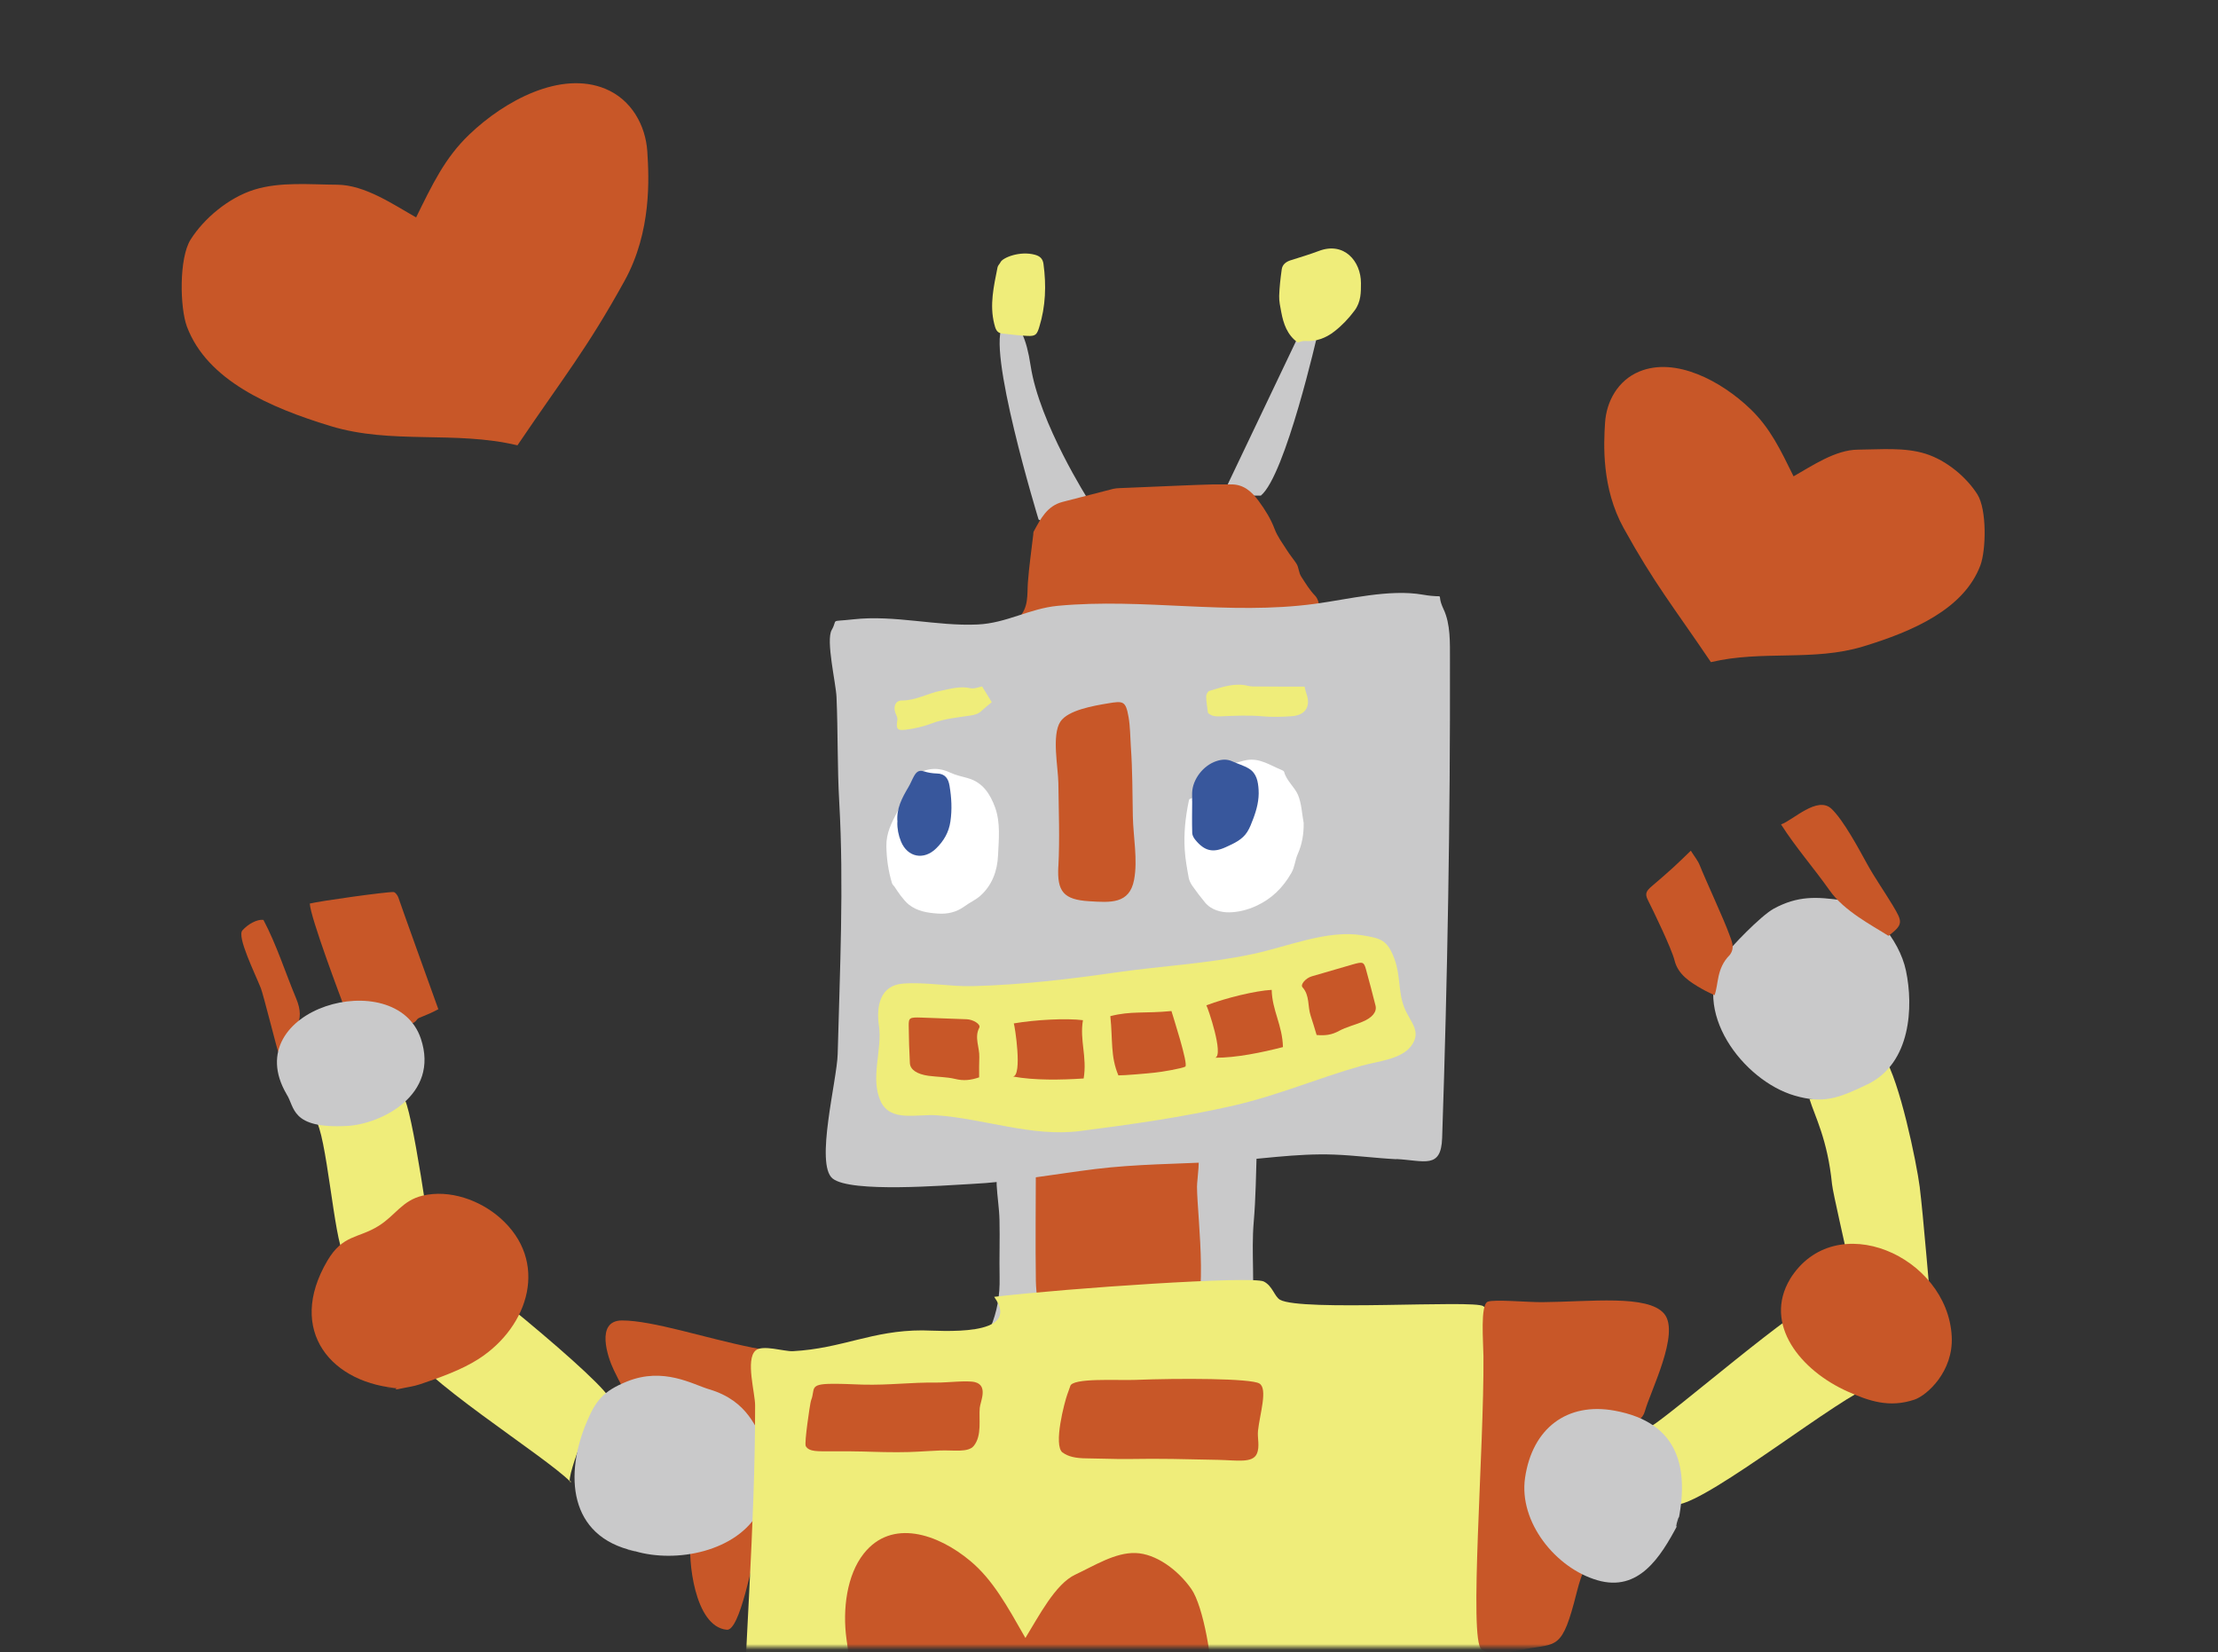 <svg width="400" height="298" viewBox="0 0 400 298" fill="none" xmlns="http://www.w3.org/2000/svg">
<rect x="0" y="0" width="400" height="298" fill="#333333" stroke="none"/>
<path d="M75.05 39.21C71 36.93 65.83 33.34 60.8 33.31C55.93 33.29 50.56 32.74 45.84 34.21C41.2 35.66 36.77 39.41 34.37 43.21C32.26 46.56 32.44 55.5 33.71 58.9C37.34 68.57 48.59 73.48 59.63 76.84C70.67 80.2 81.98 77.61 93.32 80.31C101.68 67.94 105.78 63.04 112.62 50.67C117.54 41.78 117.04 32.05 116.74 27.35C116.44 22.65 113.92 17.98 109.16 16.01C101.16 12.71 91.06 18.09 84.61 24.28C80.22 28.49 77.98 33.24 75.04 39.21H75.05Z" fill="#C85728"/>
<path d="M323.46 85.9C326.76 84.04 330.98 81.11 335.07 81.09C339.04 81.07 343.42 80.62 347.26 81.83C351.04 83.01 354.66 86.07 356.61 89.16C358.33 91.89 358.18 99.18 357.15 101.95C354.19 109.83 345.02 113.84 336.02 116.58C327.02 119.32 317.8 117.21 308.55 119.41C301.73 109.33 298.4 105.33 292.82 95.25C288.81 88.01 289.21 80.07 289.46 76.24C289.7 72.41 291.76 68.6 295.64 67C302.16 64.31 310.4 68.7 315.65 73.74C319.23 77.17 321.06 81.04 323.46 85.91V85.9Z" fill="#C85728"/>
<mask id="mask0_6_427" style="mask-type:luminance" maskUnits="userSpaceOnUse" x="0" y="0" width="400" height="298">
<path d="M400 0.1H0V297.08H400V0.1Z" fill="white"/>
</mask>
<g mask="url(#mask0_6_427)">
<path d="M196.37 90.28C196.37 90.28 191.69 96.22 187.3 93.69C187.3 93.69 177.63 62.06 180.98 58.61C180.98 58.61 184.31 55.62 185.87 65.97C187.43 76.32 196.36 90.28 196.36 90.28H196.37Z" fill="#C9C9CA"/>
<path d="M237.63 60.16C237.63 60.16 231.83 85.74 227.38 89.38H220.44L234.38 60.15C234.38 60.15 236.16 54.76 237.62 60.15L237.63 60.16Z" fill="#C9C9CA"/>
<path d="M183.69 111.46C185.57 109.51 185.21 107.25 185.37 105.06C185.58 102.17 186.01 99.29 186.34 96.4C186.36 96.21 186.34 96 186.42 95.85C187.66 93.59 188.81 91.23 191.64 90.51C194.68 89.73 197.71 88.93 200.75 88.16C201.11 88.07 201.49 88.05 201.86 88.03C205.68 87.86 209.5 87.7 213.32 87.55C215.12 87.48 216.91 87.4 218.71 87.36C219.76 87.33 220.81 87.39 221.85 87.36C224.21 87.27 225.7 88.6 227 90.36C228.16 91.94 229.17 93.55 229.87 95.41C230.38 96.76 231.29 97.97 232.08 99.21C232.6 100.04 233.24 100.8 233.78 101.61C234.26 102.33 234.17 103.24 234.7 104.04C235.47 105.21 236.16 106.39 237.15 107.41C237.61 107.88 237.92 108.76 237.84 109.39C237.74 110.14 236.96 110.46 236.12 110.51C232.35 110.72 228.58 111.03 224.8 111.2C223.02 111.28 221.22 111.05 219.43 111.09C216.27 111.15 213.13 111 209.96 111.47C207.82 111.79 205.52 111.34 203.34 110.96C200.61 110.49 197.93 110.4 195.23 110.96C194.93 111.02 194.61 111.02 194.3 111.04C191.28 111.28 188.26 111.52 185.24 111.73C184.84 111.76 184.42 111.6 183.69 111.47V111.46Z" fill="#C85728"/>
<path d="M234.03 61.76C232.13 60.39 231.46 58.39 231.06 56.26C230.88 55.3 230.66 54.32 230.69 53.35C230.74 51.76 230.93 50.17 231.15 48.58C231.27 47.7 231.91 47.21 232.75 46.94C234.45 46.4 236.17 45.89 237.84 45.26C242.41 43.52 245.44 47.13 245.44 51.05C245.44 52.66 245.47 54.41 244.29 56C243.21 57.45 242.02 58.7 240.63 59.78C239.09 60.98 237.32 61.64 235.3 61.49C234.89 61.46 234.47 61.66 234.04 61.76H234.03Z" fill="#EFED7A"/>
<path d="M186.67 45.95C187.54 46.19 188.05 46.65 188.18 47.57C188.71 51.43 188.58 55.25 187.42 58.99C186.99 60.38 186.72 60.63 185.33 60.58C183.79 60.52 182.26 60.3 180.73 60.15C179.69 60.05 179.5 59.17 179.31 58.43C178.43 54.97 179.23 51.58 179.9 48.2C179.97 47.86 180.3 47.58 180.46 47.25C180.83 46.49 183.89 45.18 186.68 45.95H186.67Z" fill="#EFED7A"/>
<path d="M225.68 237.65C222.1 237.89 217.09 238.12 213.42 238.37C213.68 236.77 213.88 235.42 214.12 234.1C215.58 226.12 215.07 218.08 214.46 210.04C214.21 206.7 214.21 206.38 216.38 205.86C219.29 205.16 222.25 204.95 225.2 204.66C226.33 204.55 226.7 205.88 226.65 207.34C226.51 211.69 226.47 216.06 226.1 220.37C225.62 225.96 226.39 231.5 225.68 237.65Z" fill="#C9C9CA"/>
<path d="M184.77 240.49C186.91 234.85 185.63 227.88 185.36 222.03C185.29 220.53 184.06 212.12 184.85 210.9C185.64 209.68 189.62 208.69 190.93 208.28C195.74 206.75 201.71 206.18 206.76 206.03C208.24 205.99 214.76 205.98 215.81 207.36C216.62 208.43 215.86 212.75 215.87 214.02C215.9 219.69 218.42 237.24 213.82 240.57C211.82 242.02 201.12 240.97 197.99 241.46C193.87 242.11 188.18 244.12 184.77 240.48C185.16 240.9 185.67 238.1 184.77 240.48V240.49Z" fill="#C85728"/>
<path d="M179.96 210.04C182.43 210.04 184.47 210.04 186.81 210.05C186.8 217.27 186.71 224.14 186.81 231C186.85 233.47 187.35 235.92 187.66 238.64C184.84 240.01 181.8 239.4 178.56 239.55C179.86 236.54 180.34 233.55 180.27 230.38C180.2 226.92 180.33 223.45 180.25 219.99C180.2 217.89 179.85 215.81 179.74 213.71C179.68 212.69 179.86 211.65 179.96 210.04Z" fill="#C9C9CA"/>
<path d="M251.82 209.05C248.09 208.86 244.37 208.36 240.64 208.22C233.63 207.95 226.88 209.14 219.91 209.51C212.37 209.91 204.85 209.92 197.55 210.82C190.21 211.73 182.48 213.17 174.95 213.53C170.72 213.73 153.37 215.18 150.14 212.52C146.97 209.91 150.95 194.82 151.07 190.08C151.46 175.01 152.2 159.61 151.35 144.62C150.99 138.33 151.13 132.01 150.86 125.72C150.75 123.17 148.91 115.5 149.99 113.61C151.2 111.49 149.4 112.19 153.89 111.69C161.34 110.86 168.94 112.96 176.29 112.62C181.57 112.38 185.6 109.74 190.79 109.25C206.26 107.8 221.59 111 237.16 108.89C243.17 108.08 250.54 106.19 256.59 107.24C261.32 108.06 258.72 106.43 260.34 109.87C261.61 112.57 261.48 115.94 261.49 118.88C261.55 147.8 261.05 176.33 260.08 205.22C259.89 210.87 256.89 209.29 251.82 209.02V209.05Z" fill="#C9C9CA"/>
<path d="M158.82 198.62C160.64 202.4 165.27 200.87 168.96 201.13C177.63 201.77 186.12 205.07 194.77 203.97C204.12 202.77 213.28 201.47 222.34 199.41C230.5 197.54 237.73 194.4 245.58 192.19C248.49 191.38 252.68 191.04 254.48 188.65C256.48 185.98 254.32 184.37 253.27 181.74C252.12 178.87 252.62 176.05 251.48 172.94C250.2 169.44 248.93 169.21 245.74 168.68C239.38 167.61 232.27 170.71 225.87 172.06C217.66 173.81 209.49 174.18 201.12 175.39C192.69 176.6 184.12 177.61 175.4 177.84C171.32 177.95 166.84 177.05 162.78 177.39C158.77 177.72 157.98 181.38 158.51 185C159.16 189.23 156.87 194.45 158.83 198.6L158.82 198.62Z" fill="#EFED7A"/>
<path d="M190.86 156.25C190.62 160.77 191.78 162.25 196.48 162.53C200.23 162.76 203.69 163.06 204.52 158.68C205.21 155.05 204.37 150.91 204.3 147.22C204.22 143.02 204.24 138.84 203.94 134.66C203.82 132.91 203.83 131.04 203.53 129.32C203.01 126.38 202.58 126.38 199.78 126.85C197.34 127.26 192.59 128.04 191.22 130.16C189.64 132.59 190.83 138.39 190.87 141.25C190.93 146.25 191.13 151.26 190.87 156.26C190.82 157.29 190.93 155.08 190.87 156.26L190.86 156.25Z" fill="#C85728"/>
<path d="M235.1 148.37C234.79 146.69 234.73 144.91 234.09 143.37C233.47 141.91 232.02 140.83 231.58 139.19C231.54 139.05 231.32 138.93 231.16 138.87C229.11 138.05 227.22 136.66 224.83 137.07C224.05 137.2 223.3 137.5 222.51 137.64C219.89 138.1 217.91 139.54 216.34 141.62C215.73 142.43 215.85 143.77 214.54 144.09C214.44 144.11 214.4 144.41 214.36 144.59C213.77 147.45 213.47 150.35 213.66 153.26C213.76 154.94 214.07 156.61 214.37 158.27C214.46 158.8 214.74 159.33 215.05 159.78C215.75 160.79 216.51 161.76 217.29 162.72C218.43 164.13 220.26 164.56 221.74 164.53C223.28 164.5 224.96 164.1 226.53 163.38C229.36 162.08 231.34 160.1 232.87 157.46C233.51 156.36 233.55 155.12 234.03 154.04C234.84 152.22 235.13 150.38 235.11 148.39L235.1 148.37Z" fill="white"/>
<path d="M165.18 139.73C164.95 140.45 164.77 141.09 164.53 141.72C163.86 143.42 162.63 144.8 161.8 146.43C160.78 148.42 159.81 150.22 159.85 152.61C159.89 154.92 160.21 157.11 160.87 159.29C160.93 159.51 161.15 159.68 161.29 159.87C161.67 160.42 162.02 161 162.43 161.52C162.89 162.09 163.34 162.69 163.91 163.14C165.42 164.33 167.23 164.62 169.11 164.75C170.92 164.88 172.5 164.5 173.97 163.43C174.89 162.75 175.98 162.28 176.82 161.52C178.96 159.6 179.87 156.99 179.99 154.24C180.12 151.36 180.46 148.37 179.45 145.59C178.58 143.22 177.25 141.08 174.53 140.33C173.47 140.03 172.37 139.8 171.38 139.34C169.17 138.3 167.12 138.48 165.2 139.74L165.18 139.73Z" fill="white"/>
<path d="M235.26 123.83C232.34 123.83 229.55 123.83 226.76 123.8C226.2 123.8 225.63 123.82 225.1 123.69C222.63 123.06 220.36 123.94 218.08 124.6C217.81 124.68 217.51 125.27 217.52 125.61C217.54 126.57 217.72 127.53 217.84 128.54C218.45 129.18 219.25 129.22 220.17 129.18C222.69 129.08 225.2 128.95 227.73 129.18C229.45 129.34 231.21 129.28 232.94 129.16C235.47 128.99 236.46 127.35 235.57 124.99C235.46 124.7 235.41 124.4 235.27 123.82L235.26 123.83Z" fill="#EFED7A"/>
<path d="M178.86 126.63C178.25 125.64 177.69 124.73 177.12 123.8C176.39 123.93 175.67 124.26 175.06 124.12C173.17 123.67 171.42 124.23 169.62 124.58C167.27 125.04 165.15 126.34 162.66 126.32C161.52 126.32 161.06 127.37 161.47 128.53C161.62 128.96 161.9 129.43 161.83 129.84C161.57 131.42 161.78 131.79 163.31 131.6C164.95 131.39 166.52 131.04 168.12 130.43C170.28 129.61 172.68 129.39 175 129.04C175.77 128.92 176.42 128.76 176.99 128.21C177.53 127.7 178.12 127.25 178.85 126.64L178.86 126.63Z" fill="#EFED7A"/>
<path d="M214.99 144.49C214.99 143.99 214.99 143.5 214.99 143C215.06 140.53 217.01 138.02 219.39 137.25C220.37 136.93 221.3 136.87 222.26 137.31C223.24 137.76 224.31 138.05 225.22 138.6C226.63 139.45 226.89 140.96 226.98 142.44C227.09 144.25 226.64 146 226 147.68C225.69 148.49 225.39 149.31 224.93 150.03C224.03 151.45 222.53 152.1 221.07 152.77C218.74 153.84 217.22 153.48 215.57 151.46C215.29 151.12 215.02 150.65 215.01 150.23C214.95 148.32 214.99 146.4 215 144.49H214.99Z" fill="#38579C"/>
<path d="M161.85 148.23C161.62 145.86 162.67 143.9 163.82 141.96C164.2 141.33 164.46 140.63 164.82 139.99C165.2 139.31 165.65 138.79 166.6 139.1C167.35 139.34 168.17 139.47 168.95 139.49C170.45 139.51 171.03 140.43 171.24 141.7C171.6 143.84 171.72 145.96 171.4 148.14C171.11 150.12 170.21 151.63 168.85 152.98C166.63 155.19 163.67 154.62 162.49 151.76C162.017 150.607 161.797 149.433 161.83 148.24L161.85 148.23Z" fill="#38579C"/>
<path d="M176.58 194.29C175.06 194.8 173.81 194.96 172.19 194.56C170.73 194.21 169.04 194.22 167.46 194.01C165.36 193.72 164.15 192.9 164.09 191.72C163.97 189.47 163.9 187.22 163.88 184.98C163.87 183.56 164.01 183.43 166.15 183.51C168.88 183.61 171.61 183.72 174.33 183.81C175.52 183.85 176.92 184.73 176.61 185.33C175.67 187.09 176.68 188.88 176.61 190.65C176.56 191.83 176.58 193.02 176.58 194.3V194.29Z" fill="#C85728"/>
<path d="M237.44 186.65C238.98 186.78 240.16 186.65 241.53 185.89C242.76 185.22 244.3 184.85 245.67 184.28C247.5 183.53 248.35 182.47 248.06 181.33C247.52 179.16 246.94 177 246.35 174.84C245.97 173.47 245.81 173.39 243.9 173.94C241.46 174.64 239.02 175.37 236.57 176.07C235.49 176.38 234.45 177.55 234.9 178.05C236.23 179.53 235.8 181.48 236.36 183.15C236.74 184.27 237.06 185.41 237.44 186.64V186.65Z" fill="#C85728"/>
<path d="M195.44 194.49C191.39 194.76 186.53 194.85 182.69 194.14C184.41 193.95 183.01 184.96 182.83 184.56C186.74 183.89 192.31 183.6 195.3 183.98C194.68 187.62 196.08 190.58 195.43 194.49H195.44Z" fill="#C85728"/>
<path d="M231.37 188.83C227.55 189.81 222.93 190.77 219.15 190.75C220.76 190.26 217.81 181.67 217.56 181.3C221.16 179.94 226.41 178.67 229.34 178.51C229.41 182.2 231.28 184.87 231.37 188.83Z" fill="#C85728"/>
<path d="M211.26 182.33C206.4 182.8 203.96 182.29 200.24 183.25C200.7 187.63 200.24 190.48 201.69 193.93C202.62 193.96 206.91 193.59 208.23 193.44C209.51 193.32 213.12 192.69 213.75 192.36C214.39 192.02 211.42 182.93 211.26 182.32V182.33Z" fill="#C85728"/>
<path d="M135.49 242.99C143.29 244.56 149.31 242.99 146.2 252.19C144.41 257.48 142.2 262.73 140.26 268.1C138.97 271.68 137.8 275.29 136.56 278.89C135.67 281.46 133.45 294.13 131.08 293.91C125.13 293.36 124.07 280.84 124.58 277.86C125.25 273.97 127.65 275.63 130.55 273.71C133.17 271.97 134.04 269.69 134.74 266.71C136.75 258.14 126.35 258.79 119.28 256.75C114.74 255.44 112.66 251.1 110.7 247.08C109.58 244.78 107.34 238.13 112.18 238.13C117.7 238.13 127.25 241.32 135.47 242.98L135.49 242.99Z" fill="#C85728"/>
<path d="M55.86 162.95C57.81 162.46 69.83 160.8 70.98 160.87C71.3 160.89 71.73 161.5 71.86 161.91C72.31 163.29 78.07 179.27 79.05 182C76.62 183.31 75.49 183.44 75.24 183.82C74.58 184.81 73.7 184.71 72.96 184.23C69.74 182.13 66.17 181.93 62.27 182.11C61.51 180.09 55.96 165.42 55.87 162.95H55.86Z" fill="#C85728"/>
<path d="M102.93 267.28C98.2 262.46 75.08 248.21 72.45 241.98C69.9 235.93 74.46 230.38 77.1 224.49C80.36 225.89 110.2 250 110.15 252.7C110.13 253.95 105.47 258.85 104.57 260.8C104.04 261.96 102.14 267.46 102.93 267.28C103.17 267.22 102.48 266.82 102.93 267.28Z" fill="#EFED7A"/>
<path d="M114.46 279.72C102.36 277.11 101.88 265.72 105.8 256.47C107.41 252.66 108.7 250.9 113.09 249.13C119.67 246.48 124.92 249.66 127.88 250.54C135.05 252.66 136.31 257.82 137.88 260.13C140.39 263.81 138.94 268.73 136.92 272.48C132.98 279.8 121.95 281.97 114.45 279.72C111.06 278.99 115.27 279.97 114.45 279.72H114.46Z" fill="#C9C9CA"/>
<path d="M72.77 198.05C74.13 198.44 78 225.23 78.09 227.63C78.21 230.77 77.34 230.28 75.28 229.36C72.62 228.18 70.25 228.3 67.38 228.13C64.83 227.98 63.47 228.14 61.99 226.14C60.27 223.81 58.88 204.14 56.85 201.92C58.33 201.28 72.23 197.89 72.76 198.04L72.77 198.05Z" fill="#EFED7A"/>
<path d="M47.51 165.9C49.86 170.32 51.46 175.41 53.41 180.06C55.19 184.32 53.1 185.95 50.18 189.7C50.08 189.67 47.48 179.32 47.05 178.23C45.93 175.42 42.71 168.94 43.71 167.79C44.72 166.64 46.39 165.74 47.5 165.89L47.51 165.9Z" fill="#C85728"/>
<path d="M72.39 250.4C59.81 249.71 51.57 240.01 59.05 227.34C61.84 222.61 64.58 223.38 68.26 221.09C71.33 219.18 72.53 216.49 76.22 215.62C81.11 214.47 86.54 216.43 90.19 219.64C99.04 227.42 95.46 239.16 86.35 245.05C83.26 247.05 79.24 248.46 75.77 249.63C74.52 250.05 73.51 250.14 72.38 250.4C69.99 250.96 72.42 249.81 72.38 250.4C66.42 250.07 72.38 250.31 72.38 250.4H72.39Z" fill="#C85728"/>
<path d="M51.68 197.32C42.69 181.94 71.34 173.82 75.89 187.29C79.34 197.52 68.65 202.73 62.6 203.05C52.36 203.6 53.2 199.62 51.68 197.33V197.32Z" fill="#C9C9CA"/>
<path d="M135.85 352.94C133.56 351.35 133.92 340.66 133.79 336.55C133.61 330.97 133.57 325.38 133.7 319.8C134.22 297.71 136.19 275.55 136.18 253.46C136.18 251.19 134.43 245.23 136.24 243.57C137.49 242.43 141.4 243.75 142.99 243.67C151.88 243.19 157.27 239.91 166.33 239.92C169.24 239.92 184.6 241.31 179.29 233.87C192.94 232.28 225.8 230.07 227.9 231.1C229.49 231.88 229.84 233.82 230.83 234.39C234.61 236.55 265.83 234.37 267.49 235.55C270.17 237.45 268.85 245.1 268.95 249.01C269.35 265.48 269.4 282.06 269.27 298.54C269.2 306.97 267.49 314.95 266.79 323.29C266.36 328.39 269.18 350.22 259.99 350.19C253.3 350.17 237.78 348.7 231.28 350.4C202.73 357.87 179.4 355.99 150.2 354.2C146.45 353.97 139.04 355.16 135.86 352.94H135.85Z" fill="#EFED7A"/>
<path d="M191.65 261.95C192.62 262.67 193.93 262.99 196.05 263C198.62 263.02 201.52 263.15 203.18 263.12C210.05 263.01 212.88 263.14 219.71 263.27C223.06 263.34 225.9 263.9 226.66 262.17C227.24 260.85 226.73 259.36 226.87 258.02C227.2 254.98 228.66 250.47 227.14 249.51C225.62 248.55 212.66 248.54 204.64 248.85C201.61 248.97 193.27 248.42 193 250.01C192.82 250.52 192.64 251.02 192.46 251.53C192.03 252.7 189.88 260.67 191.64 261.96L191.65 261.95Z" fill="#C85728"/>
<path d="M145.3 260.77C145.9 261.87 147.59 261.71 149.87 261.73C151.01 261.74 152.17 261.73 153.31 261.73C156.93 261.76 158.21 261.89 161.81 261.89C164.97 261.89 166.41 261.71 169.53 261.58C171.96 261.48 174.61 262.01 175.63 260.73C177.12 258.86 176.5 255.92 176.69 253.9C176.79 252.76 178.26 249.87 175.82 249.25C174.41 248.9 170.78 249.35 169.01 249.33C163.94 249.28 160.58 249.82 155.56 249.7C152.89 249.63 152.57 249.54 149.88 249.56C145.89 249.59 147.03 250.54 146.31 252.43C146.25 252.6 146.21 252.76 146.19 252.91C146.19 252.91 146.19 252.91 146.18 252.91C146.1 253.16 145.02 260.23 145.31 260.76L145.3 260.77Z" fill="#C85728"/>
<path d="M184.93 295.38C187.36 291.44 190.32 285.65 193.91 283.97C197.39 282.34 201.11 279.95 204.79 280.07C208.41 280.19 212.35 283.01 214.84 286.54C217.04 289.66 218.75 299.91 218.53 304.2C217.92 316.41 210.88 325.72 203.68 333.19C196.47 340.66 187.85 341.43 180.29 348.24C171.77 336.9 167.83 332.66 160.4 320.83C155.06 312.32 153.41 301.07 152.66 295.61C151.91 290.15 152.75 284 155.76 280.19C160.8 273.79 169.14 276.6 175.01 281.52C179.02 284.87 181.59 289.54 184.92 295.38H184.93Z" fill="#C85728"/>
<path d="M267.19 297.45C264.84 295.87 267.66 261.45 267.53 244.6C267.51 242.09 266.92 235.31 268.3 234.75C269.47 234.28 275.52 234.86 278.18 234.83C286.79 234.76 297.22 233.42 300.13 236.93C303.04 240.43 297.59 250.97 296.64 254.51C295.21 259.81 279.73 256.73 279.04 269.26C278.81 273.43 279.54 276.93 282.82 279.82C287.62 284.06 286.4 279 284.34 287.2C281.72 297.65 280.86 296.31 275.03 297.41C271.78 298.02 269.01 298.69 267.17 297.45H267.19Z" fill="#C85728"/>
<path d="M346.23 214.2C345.6 209.38 342.55 194.86 339.82 190.7C335.53 194.68 332.43 197.87 326.33 198.19C327.26 201.25 329.59 205.45 330.39 213.54C330.55 215.15 332.9 225.09 333.16 226.69C333.8 226.85 339.77 228.47 341.81 229.92C343.96 231.45 346.09 234.41 348.26 235.88C348.14 235.02 346.79 218.56 346.22 214.2H346.23Z" fill="#EFED7A"/>
<path d="M337.85 249.83C336.54 248.17 335.24 246.85 334.32 245.29C333.02 243.09 329.58 235.45 328.74 234.01C324.17 235.29 301.83 254.75 297.73 257.25C298.3 257.76 298.79 258.28 299.37 258.69C301.83 260.45 302.49 263.05 302.64 265.83C302.71 267.24 302.48 268.66 302.41 270.08C302.39 270.43 302.48 270.79 302.54 271.33C308.47 270.64 332.38 251.39 337.86 249.84L337.85 249.83Z" fill="#EFED7A"/>
<path d="M322.82 230.67C317.96 238.79 324.67 247.15 333.26 250.97C337.05 252.66 340.72 253.93 345.25 252.41C347.51 251.65 352.31 247.34 351.98 241.02C351.24 226.54 330.94 217.56 322.81 230.67H322.82Z" fill="#C85728"/>
<path d="M343.73 175.07C342.52 169.28 337.16 163.08 332.34 162.38C327.58 161.69 324.22 161.52 319.88 163.87C317.55 165.14 311.96 170.95 311.02 172.4C304.6 182.22 314.43 194.91 323.65 197.58C328.82 199.08 331.52 198.09 336.82 195.53C344.64 191.75 345.09 181.53 343.73 175.07Z" fill="#C9C9CA"/>
<path d="M321.19 148.66C323.83 152.81 327.13 156.56 329.97 160.59C332.6 164.32 337.58 166.86 340.57 168.77C343.28 166.72 343.12 166.24 341.35 163.29C339.82 160.74 338.14 158.38 336.7 155.77C335.24 153.12 332.51 147.99 330.33 145.89C327.77 143.41 323.34 147.95 321.2 148.67L321.19 148.66Z" fill="#C85728"/>
<path d="M304.91 153.43C303.74 154.55 302.79 155.5 301.8 156.4C300.52 157.56 299.22 158.69 297.9 159.81C296.86 160.69 296.61 161.19 297.19 162.33C298.17 164.26 301.46 171.07 301.99 173.19C302.62 175.76 304.8 177.12 306.97 178.36C307.69 178.77 308.46 179.11 309.2 179.48C309.94 177.59 309.51 174.66 311.93 172.24C312.95 170.93 312.29 169.7 311.85 168.47C310.95 165.93 307.52 158.54 306.53 156.03C306.2 155.19 305.58 154.46 304.93 153.42L304.91 153.43Z" fill="#C85728"/>
<path d="M302.52 275.04C304.75 264.77 302.81 256.54 291.2 254.4C282.62 252.82 276.33 257.57 275.03 266.53C273.88 274.47 280.54 282.79 288.08 284.98C295.52 287.15 299.46 280.82 302.53 275.03C301.73 276.55 303.36 271.22 302.53 275.03L302.52 275.04Z" fill="#C9C9CA"/>
</g>
</svg>
